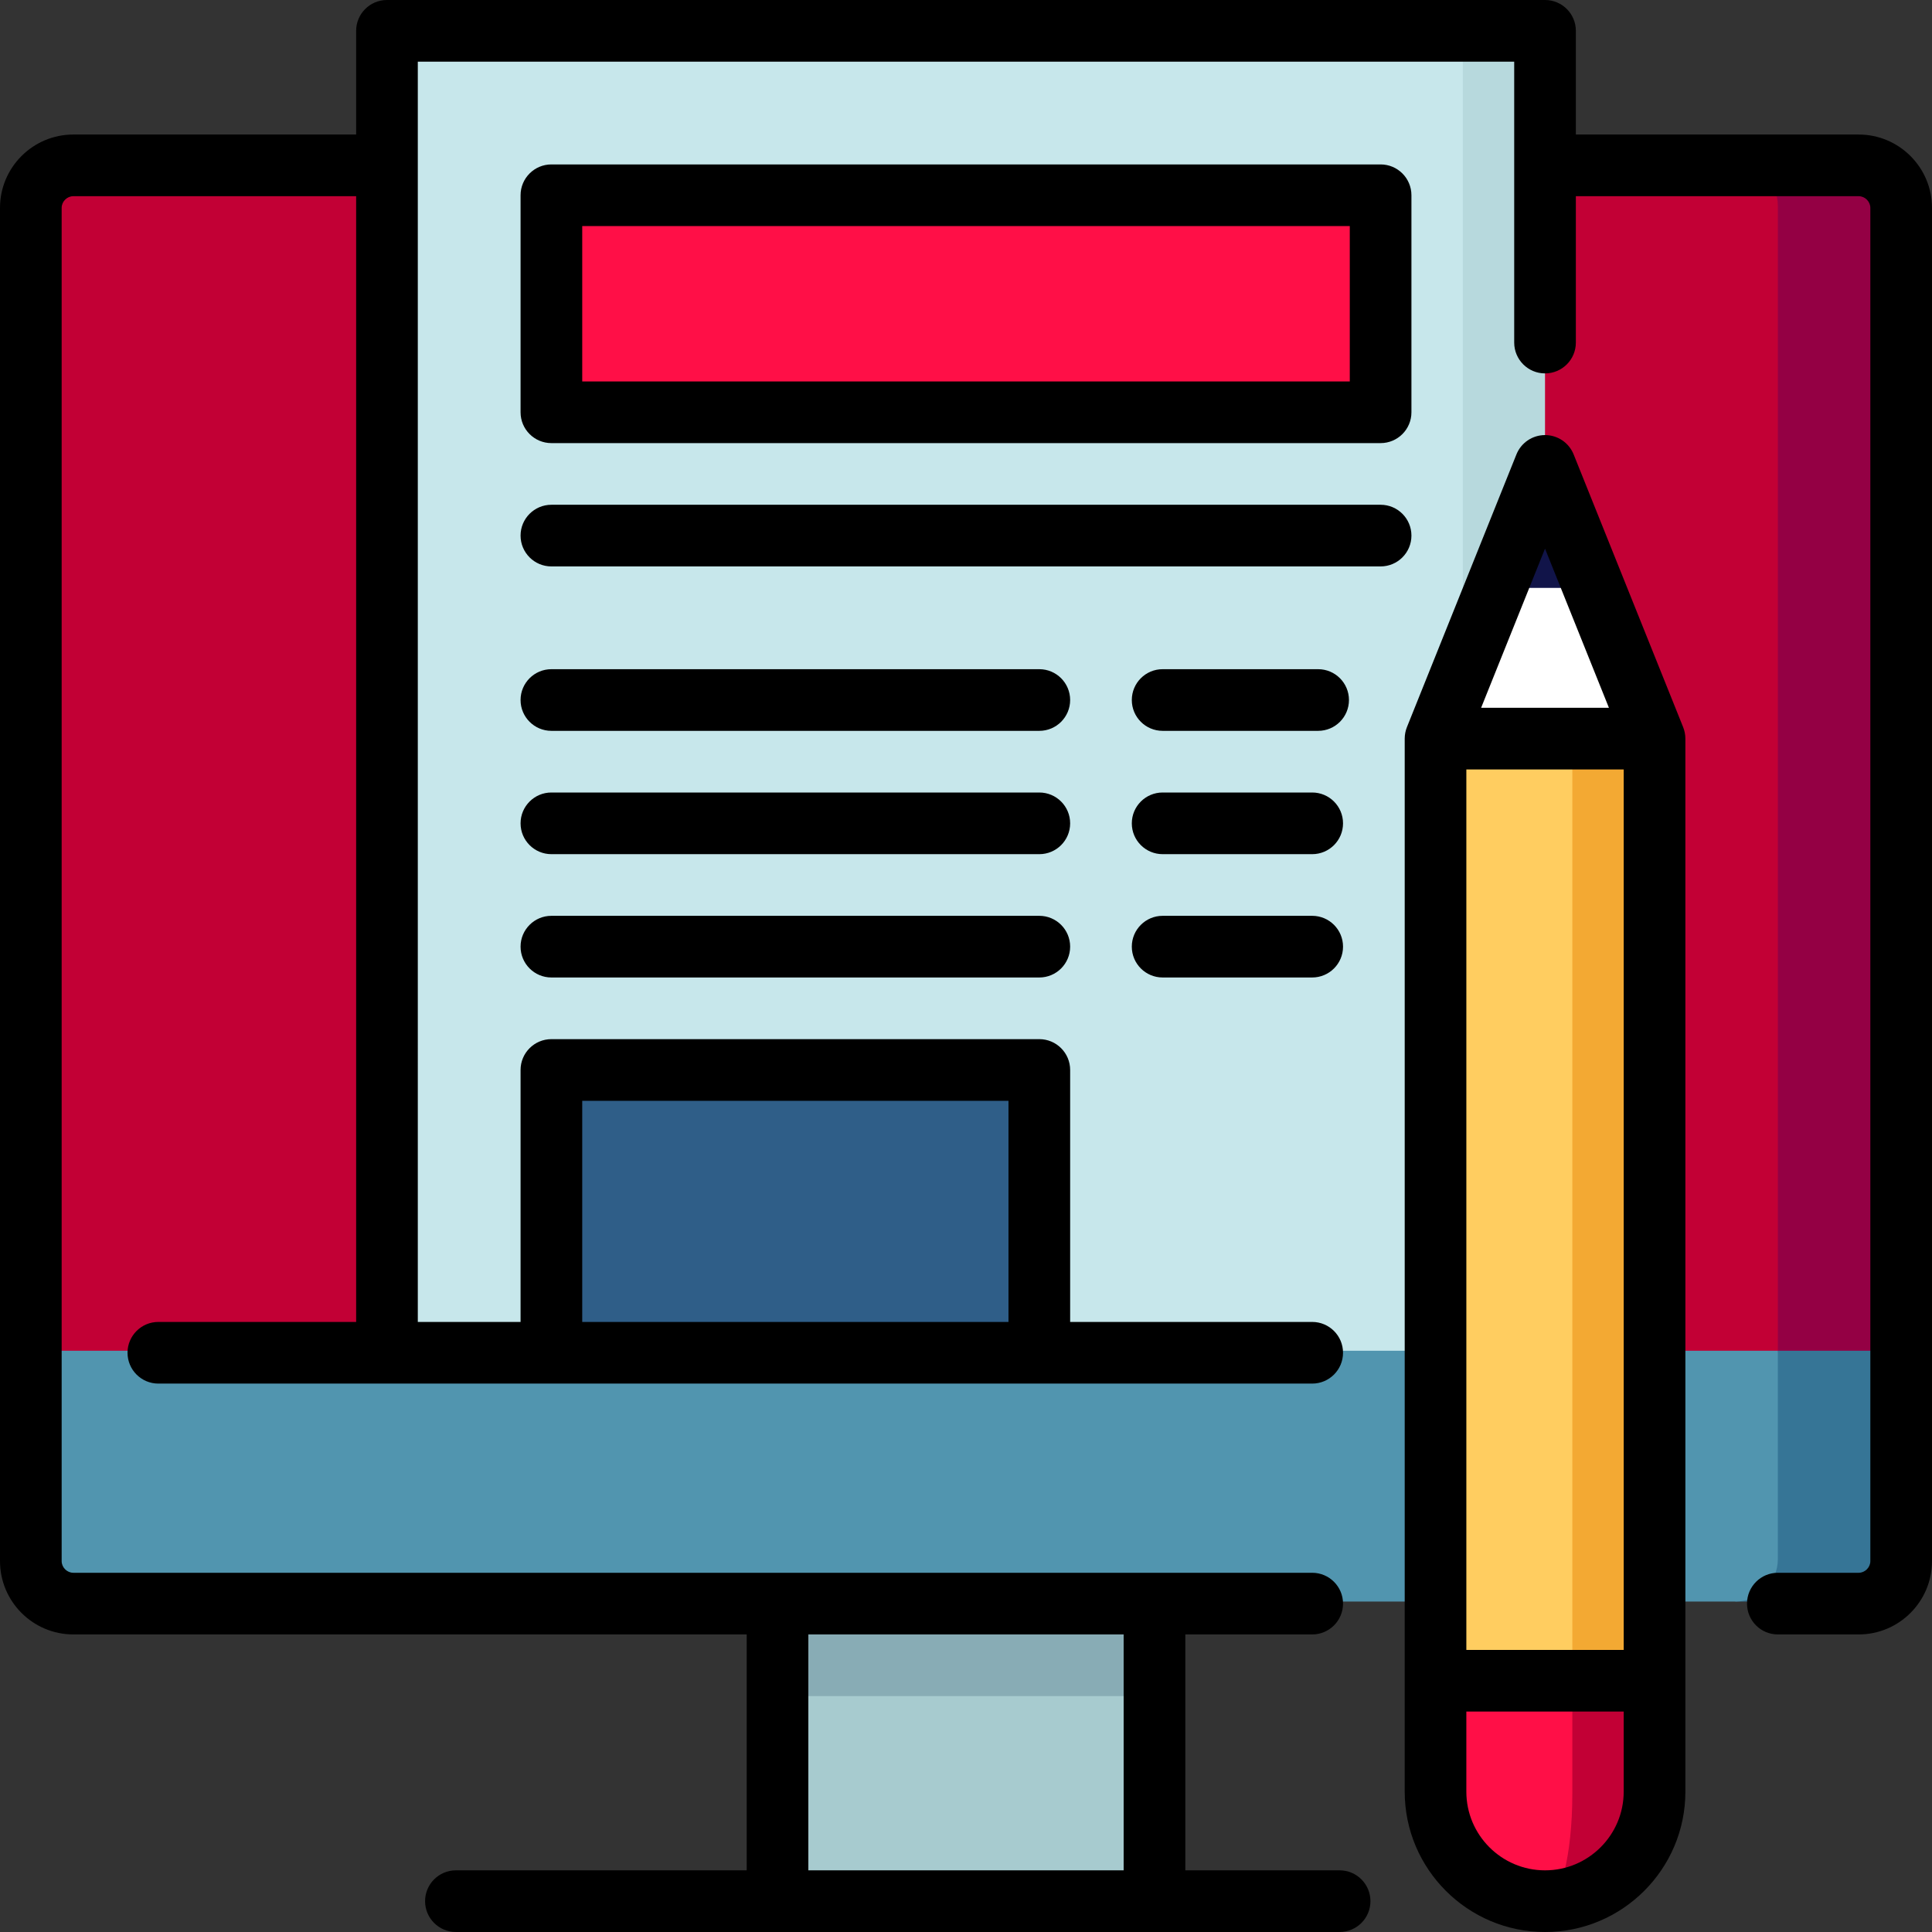 <?xml version="1.0" encoding="iso-8859-1"?>
<!-- Uploaded to: SVG Repo, www.svgrepo.com, Generator: SVG Repo Mixer Tools -->
<svg version="1.1" id="Layer_1" xmlns="http://www.w3.org/2000/svg" xmlns:xlink="http://www.w3.org/1999/xlink" 
	 viewBox="0 0 512.001 512.001" xml:space="preserve">
<rect x="0" y="0" width="512.001" height="512.001" fill="#333333" stroke="none"/>
<polygon style="fill:#88ACB5;" points="305.566,395.018 305.566,449.486 256.001,471.273 206.435,449.486 206.435,395.018 "/>
<rect x="206.435" y="449.482" style="fill:#A7CBCF;" width="99.132" height="53.804"/>
<path style="fill:#940044;" d="M492.566,43.274h-32.681v336.471l43.945-21.787V54.538C503.83,48.35,498.765,43.274,492.566,43.274z"
	/>
<path style="fill:#C20035;" d="M459.885,43.274H19.435c-6.198,0-11.264,5.076-11.264,11.264v303.42l32.681,16.202v5.585h430.298
	V54.538C471.149,48.35,466.084,43.274,459.885,43.274z"/>
<polygon style="fill:#B7D9DD;" points="409.448,8.17 409.448,358.498 365.874,358.498 387.661,8.17 "/>
<rect x="102.553" y="8.17" style="fill:#C7E7EB;" width="285.108" height="361.221"/>
<rect x="146.128" y="51.745" style="fill:#FF0F47;" width="219.746" height="57.513"/>
<rect x="146.128" y="283.561" style="fill:#2F5E88;" width="129.307" height="85.842"/>
<path style="fill:#367596;" d="M471.149,357.958l-11.264,66.473h32.681c6.198,0,11.264-5.066,11.264-11.264v-55.209H471.149z"/>
<path style="fill:#5195AF;" d="M8.171,357.958v55.209c0,6.198,5.066,11.264,11.264,11.264h440.451
	c6.198,0,11.264-5.066,11.264-11.264v-55.209H8.171z"/>
<polygon style="fill:#111449;" points="396.321,155.804 409.448,166.697 422.575,155.804 409.448,123.122 "/>
<polygon style="fill:#FFFFFF;" points="409.448,228.082 438.469,195.401 422.575,155.804 396.321,155.804 380.427,195.401 "/>
<polygon style="fill:#FFCD60;" points="380.427,445.073 380.427,195.402 416.681,195.402 427.575,466.86 "/>
<polygon style="fill:#F3A933;" points="416.681,461.434 438.469,445.073 438.469,195.401 416.681,195.401 "/>
<path style="fill:#C20035;" d="M416.681,446.162h21.787v29.391c0,16.003-13.018,29.021-29.021,29.021L416.681,446.162z"/>
<path style="fill:#FF0F47;" d="M380.427,475.553c0,16.003,13.018,29.021,29.021,29.021c3.987,0,7.233-13.018,7.233-29.021v-29.391
	h-36.254V475.553z"/>
<path d="M492.565,35.653h-74.946V8.17c0-4.513-3.657-8.17-8.17-8.17H102.552c-4.512,0-8.17,3.657-8.17,8.17v27.482H19.436
	c-10.717,0-19.435,8.717-19.435,19.434v358.622c0,10.717,8.718,19.435,19.435,19.435h178.445v62.515h-77.06
	c-4.512,0-8.17,3.657-8.17,8.17s3.658,8.17,8.17,8.17h234.191c4.513,0,8.17-3.657,8.17-8.17s-3.657-8.17-8.17-8.17h-40.89v-62.515
	h33.625c4.513,0,8.17-3.657,8.17-8.17c0-4.513-3.657-8.17-8.17-8.17H19.436c-1.678,0-3.095-1.417-3.095-3.095V55.087
	c0-1.678,1.417-3.095,3.095-3.095h74.946v298.336H41.966c-4.512,0-8.17,3.657-8.17,8.17c0,4.513,3.658,8.17,8.17,8.17h305.781
	c4.513,0,8.17-3.657,8.17-8.17c0-4.513-3.657-8.17-8.17-8.17h-64.146v-66.773c0-4.513-3.657-8.17-8.17-8.17H146.126
	c-4.512,0-8.17,3.657-8.17,8.17v66.773h-27.234V43.833c0-0.003,0-0.008,0-0.011c0-0.003,0-0.007,0-0.011V16.34H401.28v74.446
	c0,4.513,3.658,8.17,8.17,8.17c4.513,0,8.17-3.657,8.17-8.17V51.993h74.946c1.678,0,3.095,1.417,3.095,3.095V413.71
	c0,1.678-1.417,3.095-3.095,3.095h-21.417c-4.513,0-8.17,3.657-8.17,8.17c0,4.513,3.657,8.17,8.17,8.17h21.416
	c10.717,0,19.435-8.718,19.435-19.435V55.087C512.001,44.37,503.282,35.653,492.565,35.653z M297.78,495.66H214.22v-62.515h83.559
	V495.66z M154.297,291.726H267.26v58.603H154.297V291.726z"/>
<path d="M446.536,194.521c-0.017-0.118-0.031-0.236-0.053-0.353c-0.034-0.171-0.078-0.338-0.123-0.505
	c-0.023-0.085-0.04-0.171-0.065-0.256c-0.052-0.174-0.114-0.343-0.178-0.512c-0.024-0.063-0.041-0.129-0.066-0.191l-0.04-0.1
	c-0.008-0.017-0.014-0.035-0.021-0.052l-28.958-72.128c-1.244-3.096-4.245-5.125-7.582-5.125c-3.338,0-6.338,2.029-7.582,5.125
	l-28.963,72.134c-0.004,0.011-0.009,0.022-0.013,0.032l-0.046,0.113c-0.027,0.069-0.047,0.141-0.073,0.21
	c-0.06,0.162-0.121,0.325-0.17,0.491c-0.026,0.087-0.045,0.176-0.068,0.265c-0.044,0.166-0.088,0.329-0.121,0.499
	c-0.023,0.118-0.036,0.236-0.054,0.355c-0.022,0.142-0.047,0.28-0.061,0.424c-0.026,0.266-0.04,0.533-0.04,0.801v279.062
	c0,20.507,16.684,37.192,37.192,37.192c20.506,0,37.191-16.684,37.191-37.192V195.747c0-0.268-0.014-0.535-0.04-0.801
	C446.584,194.802,446.558,194.662,446.536,194.521z M388.598,203.917h41.701v233.326h-41.701V203.917z M409.448,145.395
	l16.936,42.182h-33.873L409.448,145.395z M409.448,495.66c-11.497,0-20.851-9.354-20.851-20.851v-21.225h41.702v21.225
	C430.298,486.305,420.945,495.66,409.448,495.66z"/>
<path d="M146.126,117.428h219.749c4.513,0,8.17-3.657,8.17-8.17V51.745c0-4.513-3.657-8.17-8.17-8.17H146.126
	c-4.512,0-8.17,3.657-8.17,8.17v57.513C137.956,113.771,141.614,117.428,146.126,117.428z M154.297,59.915h203.409v41.172H154.297
	V59.915z"/>
<path d="M365.875,133.768H146.126c-4.512,0-8.17,3.657-8.17,8.17c0,4.513,3.658,8.17,8.17,8.17h219.749
	c4.513,0,8.17-3.657,8.17-8.17C374.045,137.425,370.388,133.768,365.875,133.768z"/>
<path d="M275.43,177.343H146.126c-4.512,0-8.17,3.657-8.17,8.17s3.658,8.17,8.17,8.17H275.43c4.513,0,8.17-3.657,8.17-8.17
	S279.943,177.343,275.43,177.343z"/>
<path d="M349.32,177.343h-41.208c-4.513,0-8.17,3.657-8.17,8.17s3.657,8.17,8.17,8.17h41.208c4.513,0,8.17-3.657,8.17-8.17
	S353.833,177.343,349.32,177.343z"/>
<path d="M275.43,210.023H146.126c-4.512,0-8.17,3.657-8.17,8.17s3.658,8.17,8.17,8.17H275.43c4.513,0,8.17-3.657,8.17-8.17
	S279.943,210.023,275.43,210.023z"/>
<path d="M347.747,210.023h-39.635c-4.513,0-8.17,3.657-8.17,8.17s3.657,8.17,8.17,8.17h39.635c4.513,0,8.17-3.657,8.17-8.17
	S352.259,210.023,347.747,210.023z"/>
<path d="M275.43,242.704H146.126c-4.512,0-8.17,3.657-8.17,8.17s3.658,8.17,8.17,8.17H275.43c4.513,0,8.17-3.657,8.17-8.17
	S279.943,242.704,275.43,242.704z"/>
<path d="M347.747,242.704h-39.635c-4.513,0-8.17,3.657-8.17,8.17s3.657,8.17,8.17,8.17h39.635c4.513,0,8.17-3.657,8.17-8.17
	S352.259,242.704,347.747,242.704z"/>
</svg>
